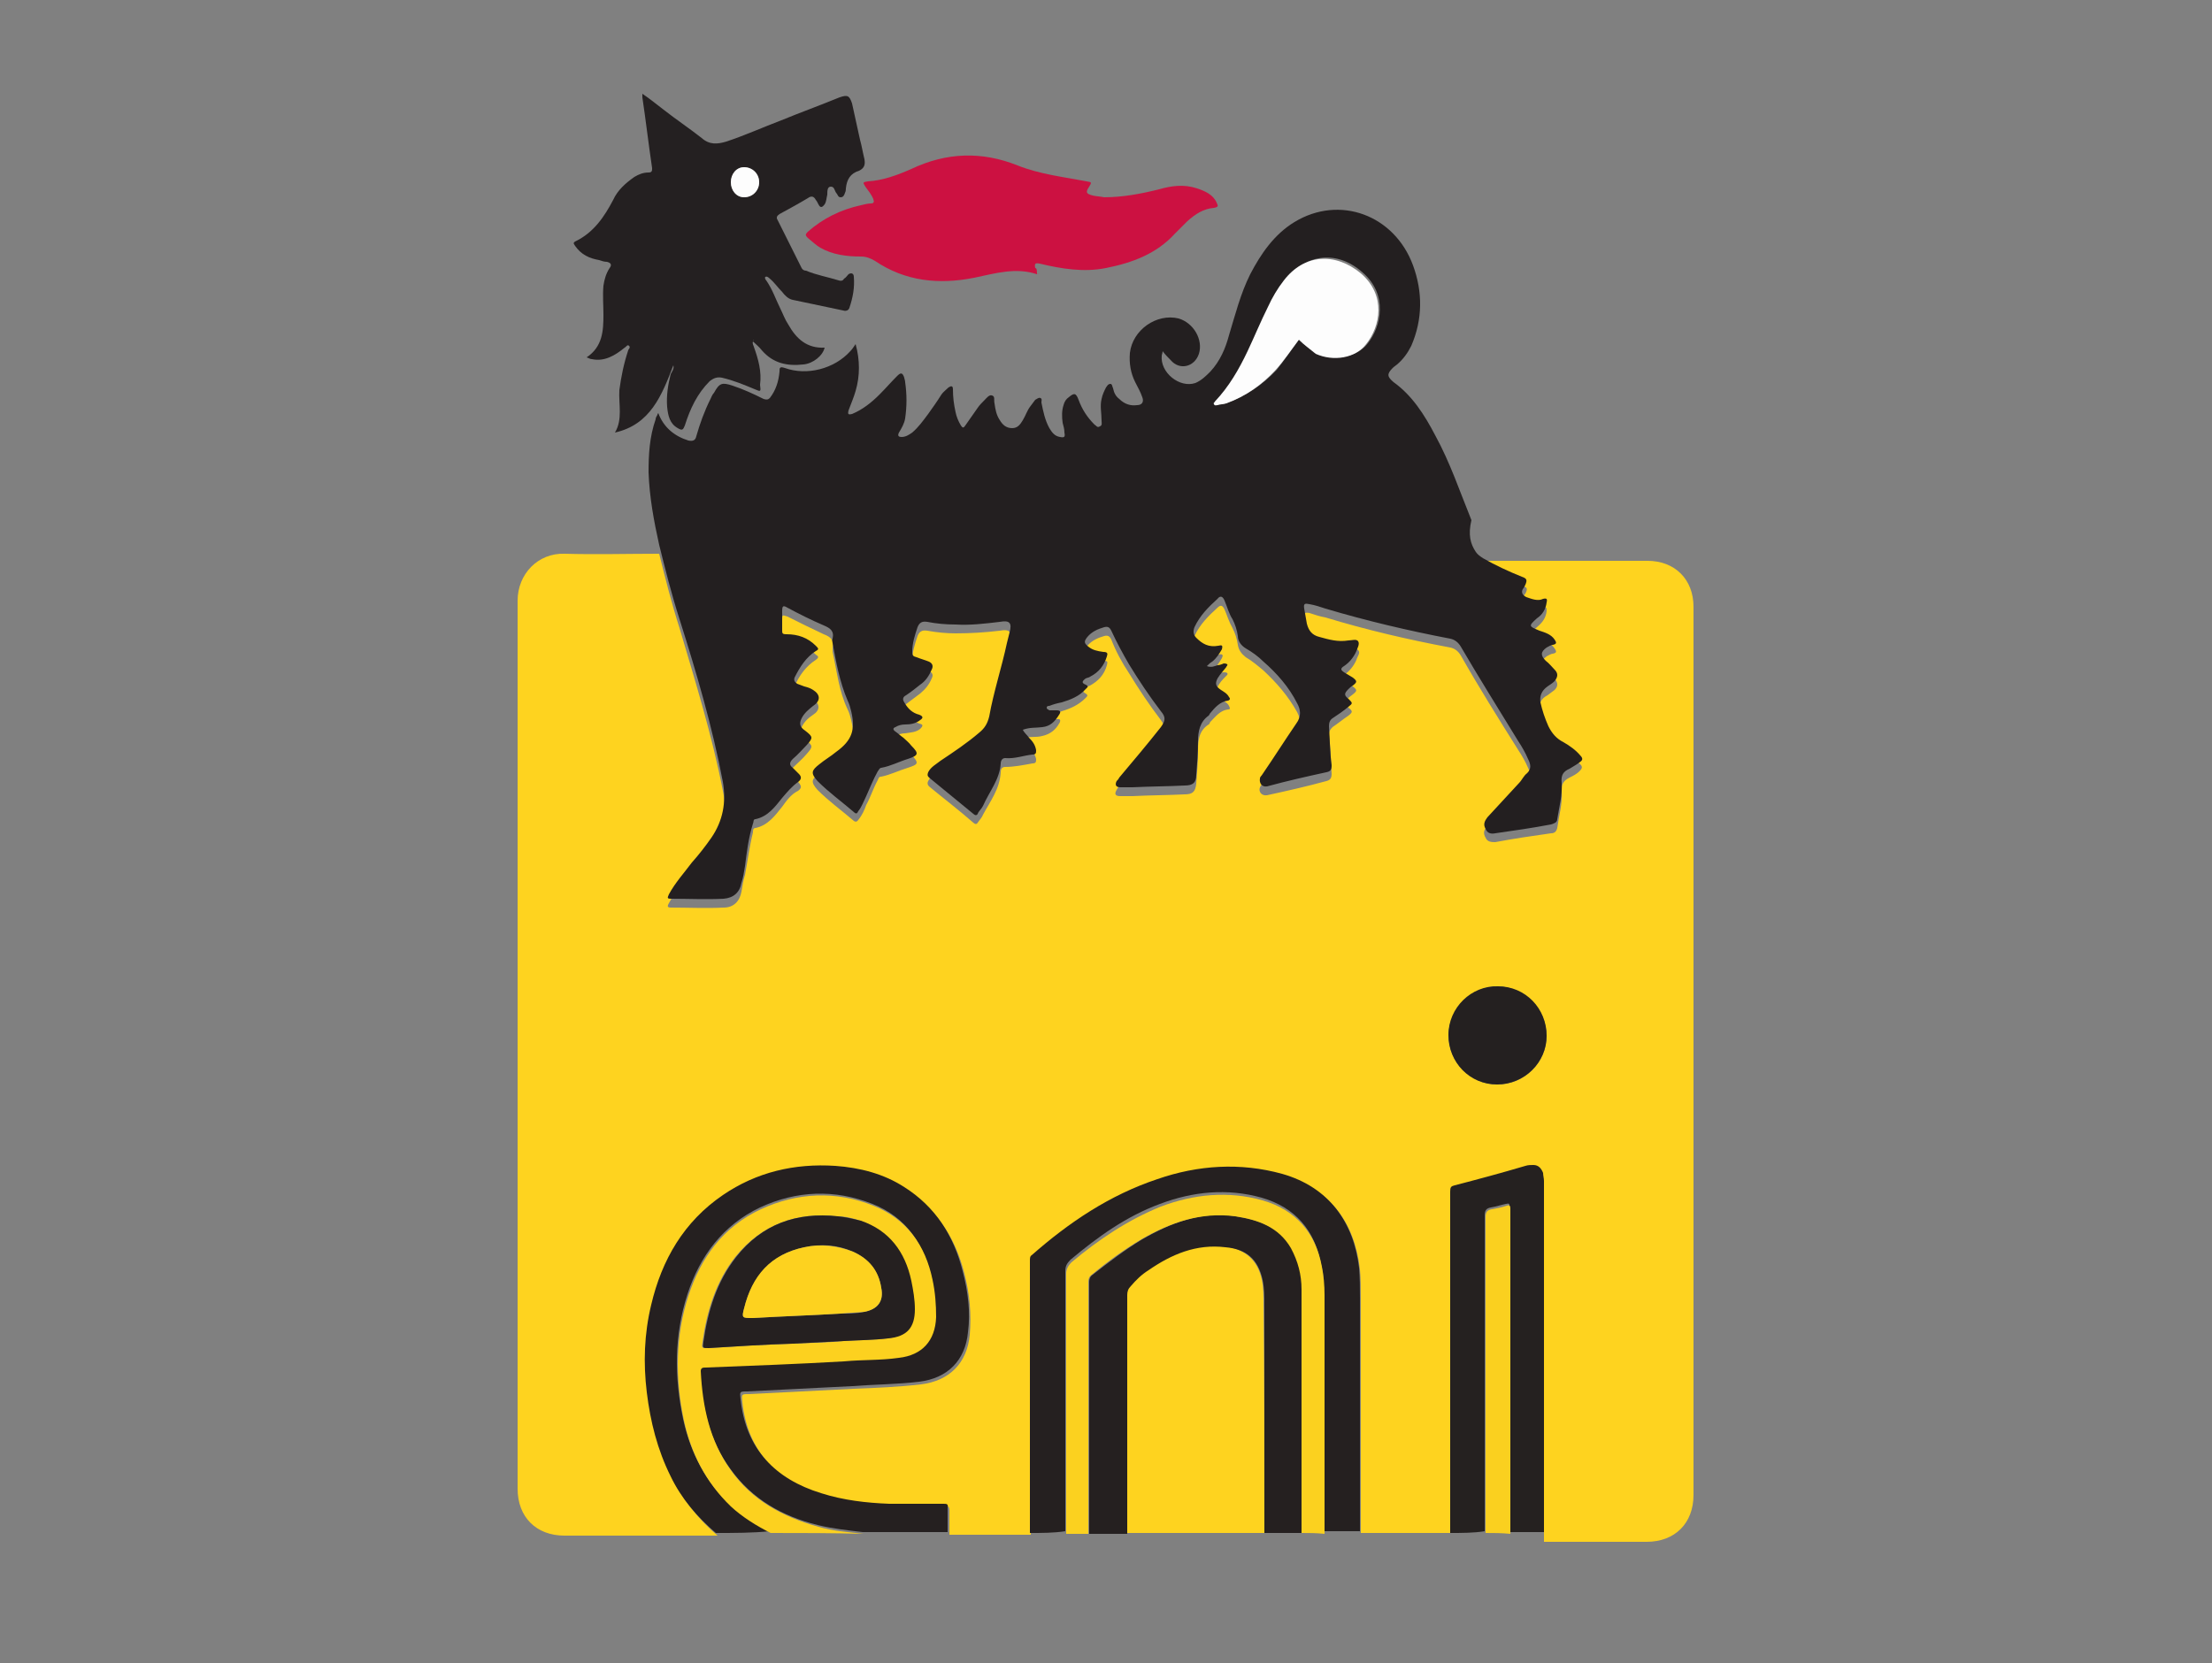 <?xml version="1.0" encoding="utf-8"?>
<svg xmlns="http://www.w3.org/2000/svg" xmlns:xlink="http://www.w3.org/1999/xlink" version="1.1" id="Calque_1" x="0px" y="0px" viewBox="0 0 250 188" style="enable-background:new 0 0 250 188;" xml:space="preserve">
<rect x="0" y="0" width="250" height="188" fill="#808080" stroke="none"/>
<style type="text/css">
	.st0{fill:#FED31F;}
	.st1{fill:#231F20;}
	.st2{fill:#242021;}
	.st3{fill:#252020;}
	.st4{fill:#CC1141;}
	.st5{fill:#252120;}
	.st6{fill:#FCD11F;}
	.st7{fill:#FBD11F;}
	.st8{fill:#FAD01F;}
	.st9{fill:#242020;}
	.st10{fill:#FDFDFD;}
	.st11{fill:#FEFEFD;}
	.st12{fill:#FDD21F;}
</style>
<g id="Calque_3_00000007401754091437656600000003026190877715966359_">
	<g>
		<path class="st0" d="M163.9,173.3c-3.4,0-6.8,0-10.1,0c0-8.8,0-17.6,0-26.4c0-1.2,0-2.3-0.1-3.4c-0.6-5.2-3.3-9.1-8.7-10.6    c-4.8-1.4-9.5-1-14.1,0.6c-5.4,1.8-10,4.9-14.2,8.6c-0.2,0.2-0.2,0.4-0.2,0.6c0,10.2,0,20.5,0,30.8c-3.1,0-6.2,0-9.2,0    c0-0.9,0-1.8,0-2.7c0-0.5-0.1-0.5-0.5-0.5c-2,0-4.1,0-6.1,0c-2.6,0-5.2-0.4-7.7-1.2c-5.2-1.7-8.5-5-9.1-10.6    c-0.1-0.9-0.1-0.9,0.7-0.9c4-0.2,8-0.4,11.9-0.6c2.5-0.1,5-0.2,7.6-0.5c3.2-0.4,5.2-2.4,5.5-5.6c0.2-2.3,0-4.6-0.6-6.9    c-1-4-3.1-7.3-6.6-9.5c-2.4-1.5-5-2.2-7.8-2.4c-4.6-0.3-8.9,0.7-12.7,3.3c-4.4,3-6.9,7.3-8.1,12.4c-0.7,3.2-0.8,6.6-0.5,9.9    c0.4,3.3,1.2,6.5,2.7,9.5c1.3,2.5,3,4.6,5.1,6.4c-0.2,0-0.4,0-0.5,0c-5.6,0-11.2,0-16.8,0c-3.2,0-5.3-2.1-5.3-5.3    c0-33.5,0-66.9,0-100.4c0-3,2.3-5.4,5.3-5.3c3.6,0.1,7.1,0,10.7,0c0.7,2.8,1.4,5.6,2.3,8.4c1.8,6.1,3.7,12.2,4.9,18.4    c0.5,2.3,0,4.4-1.3,6.3c-0.7,0.9-1.4,1.9-2.2,2.8c-0.9,1.1-1.9,2.3-2.6,3.6c-0.1,0.2-0.3,0.5,0.2,0.5c2,0,4,0.1,6,0    c1.1,0,1.8-0.7,2-1.8c0.1-0.6,0.2-1.3,0.4-1.9c0.3-1.6,0.5-3.2,0.9-4.8c0-0.2,0-0.5,0.3-0.5c1.4-0.3,2.2-1.4,3-2.4    c0.5-0.7,1-1.4,1.8-1.8c0.4-0.3,0.4-0.5,0.1-0.9c-0.2-0.2-0.5-0.5-0.7-0.7c-0.3-0.3-0.4-0.6,0-1c0.5-0.5,1.1-1,1.6-1.6    c0.7-0.8,0.7-0.9-0.2-1.6c-0.5-0.4-0.6-0.8-0.4-1.4c0.3-0.6,0.7-1,1.3-1.4c0.8-0.5,0.8-1.2,0-1.8c-0.3-0.2-0.7-0.3-1-0.4    c-0.3-0.1-0.5-0.2-0.8-0.3c-0.3-0.1-0.4-0.4-0.3-0.7c0.5-1.2,1.3-2.3,2.4-3c0.4-0.3,0.3-0.4,0-0.6c-0.9-0.9-2.1-1.3-3.3-1.3    c-0.5,0-0.5-0.1-0.5-0.5c0-0.7,0-1.4,0-2.1c0-0.6,0-0.6,0.6-0.4c1.4,0.7,2.8,1.4,4.1,2c0.8,0.3,1.2,0.7,1,1.5c0,0.1,0,0.3,0,0.5    c0.5,2.2,0.7,4.4,1.7,6.5c0.2,0.4,0.3,0.8,0.4,1.2c0.5,2.1,0.1,3.3-1.7,4.6c-0.6,0.5-1.3,0.9-1.9,1.4c-0.9,0.7-1,1-0.2,1.9    c1.3,1.3,2.7,2.3,4.1,3.5c0.3,0.2,0.4,0,0.5-0.1c0.4-0.5,0.7-1.1,0.9-1.7c0.5-0.9,0.8-1.9,1.3-2.8c0.1-0.2,0.1-0.4,0.4-0.4    c1-0.2,2-0.7,3-1c1.2-0.4,1.3-0.5,0.4-1.5c-0.3-0.3-0.6-0.6-0.9-0.9c-0.3-0.3-0.6-0.5-0.9-0.7c-0.3-0.2-0.3-0.3,0-0.5    c0.4-0.2,0.7-0.3,1.1-0.3c0.6-0.1,1.2-0.1,1.7-0.5c0.3-0.3,0.4-0.5-0.1-0.6c-0.7-0.3-1.3-0.7-1.7-1.4c-0.1-0.3-0.1-0.5,0.2-0.8    c0.5-0.4,1.1-0.8,1.6-1.2c0.6-0.5,1-1,1.3-1.7c0.2-0.4,0.1-0.6-0.3-0.9c-0.5-0.3-0.9-0.4-1.4-0.5c-0.3-0.1-0.5-0.3-0.5-0.6    c0-1,0.3-1.9,0.6-2.8c0.2-0.5,0.5-0.7,1.1-0.6c1.1,0.2,2.2,0.3,3.2,0.3c1.7,0,3.3-0.1,5-0.3c1.1-0.2,1.4,0.1,1.1,1.2    c-0.1,0.4-0.2,0.8-0.3,1.2c-0.7,2.8-1.6,5.5-2,8.3c-0.1,0.8-0.5,1.4-1.1,1.8c-1.4,1.1-2.9,2.2-4.4,3.2c-0.5,0.4-1.1,0.7-1.4,1.3    c-0.1,0.2-0.1,0.4,0.1,0.6c1.7,1.4,3.4,2.7,5,4.1c0.2,0.2,0.4,0.2,0.5,0c0.2-0.3,0.5-0.6,0.6-0.9c0.8-1.5,1.9-2.9,2-4.8    c0-0.3,0.1-0.6,0.5-0.6c1,0,2-0.2,3.1-0.4c0.4,0,0.4-0.2,0.4-0.5c-0.1-0.5-0.5-1-0.8-1.4c-0.2-0.3-0.5-0.5-0.7-0.9    c0.7-0.3,1.5-0.1,2.2-0.3c0.9-0.2,1.5-0.7,1.9-1.4c0.2-0.3,0.2-0.6-0.3-0.5c-0.2,0-0.5,0-0.8,0c-0.2,0-0.3,0-0.3-0.3    c0-0.2,0.1-0.2,0.3-0.2c0.5-0.1,0.9-0.2,1.4-0.4c1-0.3,1.9-0.7,2.7-1.5c0.2-0.2,0.3-0.3,0-0.5c-0.4-0.2-0.4-0.5,0-0.7    c0.1-0.1,0.3-0.1,0.5-0.2c0.9-0.5,1.6-1.2,1.9-2.3c0.1-0.4,0.1-0.5-0.4-0.5c-0.6,0-1.2-0.2-1.7-0.6c-0.5-0.4-0.5-0.7-0.1-1.1    c0.5-0.6,1.2-0.9,1.9-1.1c0.4-0.1,0.6,0,0.8,0.4c0.5,1.3,1.2,2.6,2,3.8c1.1,1.8,2.3,3.6,3.6,5.3c0.5,0.7,0.5,1.2,0,1.8    c-1.6,1.9-3.2,3.8-4.7,5.7c-0.1,0.1-0.2,0.2-0.3,0.4c-0.3,0.5-0.1,0.7,0.4,0.7c0.5,0,0.9,0,1.4,0c1.9-0.1,3.9-0.1,5.9-0.2    c0.9,0,1.2-0.3,1.3-1.2c0.1-1.3,0.2-2.6,0.2-3.8c0-1.1,0.1-2.2,1.2-2.9c0.1,0,0.1-0.2,0.2-0.3c0.6-0.6,1.1-1.3,2-1.4    c0.3,0,0.2-0.2,0.1-0.4c-0.2-0.4-0.6-0.5-0.9-0.8c-0.5-0.4-0.6-0.7-0.4-1.3c0.2-0.5,0.6-0.9,1-1.3c0.1-0.1,0.2-0.2,0.1-0.3    c-0.1-0.1-0.2-0.1-0.4-0.1c-0.2,0-0.5,0.1-0.7,0.2c-0.4,0.1-0.7,0.3-1.2,0.1c0.2-0.2,0.4-0.4,0.6-0.5c0.5-0.4,0.8-0.9,1.1-1.4    c0-0.1,0.2-0.3,0-0.4c-0.1-0.1-0.3,0-0.4,0c-1,0.2-1.8-0.2-2.5-0.9c-0.3-0.4-0.4-0.8-0.2-1.2c0.6-1.3,1.6-2.3,2.6-3.2    c0.4-0.4,0.6-0.2,0.8,0.2c0.3,0.7,0.5,1.4,0.9,2.1c0.3,0.6,0.5,1.2,0.6,1.9c0.1,0.6,0.4,1,0.9,1.4c0.7,0.4,1.4,1,2,1.5    c1.5,1.4,2.8,2.9,3.8,4.7c0.4,0.8,0.5,1.5-0.1,2.3c-1.3,1.9-2.6,3.8-3.8,5.7c-0.1,0.2-0.2,0.3-0.3,0.5c-0.2,0.5,0.2,1,0.8,0.9    c2.3-0.5,4.5-1,6.7-1.6c0.4-0.1,0.6-0.3,0.6-0.8c-0.1-1.5-0.1-2.9-0.3-4.4c0-0.4,0.1-0.6,0.4-0.9c0.6-0.4,1.2-0.9,1.8-1.3    c0.5-0.4,0.5-0.5,0-0.9c-0.5-0.4-0.5-0.7,0-1.1c0.2-0.2,0.4-0.3,0.5-0.4c0.5-0.4,0.5-0.5,0-0.9c-0.3-0.2-0.7-0.4-1-0.6    c-0.3-0.2-0.4-0.5,0-0.7c0.6-0.4,1.1-1,1.4-1.7c0.1-0.4,0.5-0.8,0.2-1.1s-0.7-0.2-1.1-0.1c-1.1,0.2-2.2,0-3.3-0.4    c-0.8-0.2-1.2-0.7-1.4-1.5c-0.1-0.5-0.2-1.1-0.3-1.7c-0.1-0.5,0.1-0.6,0.6-0.5c0.6,0.2,1.2,0.4,1.8,0.5c4.6,1.4,9.3,2.5,14.1,3.4    c0.5,0.1,0.9,0.4,1.2,0.9c2.1,3.7,4.3,7.2,6.5,10.7c0.4,0.6,0.8,1.3,1.1,2c0.3,0.6,0.3,1.1-0.1,1.6c-0.3,0.4-0.5,0.8-0.9,1.1    c-1.2,1.3-2.4,2.6-3.6,3.9c-0.4,0.4-0.5,0.8-0.2,1.3c0.2,0.5,0.7,0.5,1.1,0.5c2.1-0.4,4.2-0.7,6.3-1c0.4,0,0.6-0.2,0.7-0.6    c0.2-1.4,0.6-2.8,0.5-4.1c-0.1-0.9,0.3-1.3,0.9-1.6c0.4-0.2,0.8-0.4,1.1-0.7c0.3-0.3,0.4-0.5,0.1-0.8c-0.6-0.6-1.2-1.1-1.9-1.5    c-0.8-0.4-1.3-1-1.7-1.8c-0.4-0.9-0.7-1.8-0.9-2.7c-0.2-0.8,0-1.4,0.8-1.8c0.3-0.2,0.5-0.4,0.8-0.6c0.4-0.4,0.4-0.8,0-1.3    c-0.3-0.4-0.7-0.7-1-1c-0.6-0.5-0.6-1,0.1-1.5c0.2-0.1,0.5-0.3,0.7-0.3c0.5-0.1,0.4-0.3,0.2-0.6c-0.4-0.6-1.1-0.8-1.7-1    c-1.3-0.5-1.3-0.5-0.3-1.4c0.6-0.5,1-1,1.1-1.8c0-0.4,0-0.5-0.4-0.4c-0.7,0.2-1.4,0-1.9-0.2c-0.4-0.1-0.5-0.5-0.4-0.9    c0.1-0.2,0.2-0.4,0.3-0.5c0.3-0.6,0.2-0.7-0.4-0.9c-1.5-0.5-3-1.3-4.4-2.1c-0.3-0.2-0.6-0.4-0.8-0.7c0.1,0,0.2,0,0.4,0    c6.3,0,12.7,0,19,0c3.1,0,5.2,2.1,5.2,5.2c0,33.5,0,67,0,100.4c0,3.2-2.1,5.3-5.3,5.3c-3.9,0-7.7,0-11.6,0c0-13.3,0-26.5,0-39.7    c0-0.3,0-0.6-0.1-0.9c-0.1-0.6-0.5-0.9-1.1-0.9c-0.3,0-0.6,0-0.9,0.1c-2.7,0.7-5.3,1.5-8,2.2c-0.5,0.1-0.5,0.3-0.5,0.7    C163.9,147.6,163.9,160.4,163.9,173.3z M169.2,122.6c3.1,0,5.6-2.5,5.6-5.5s-2.5-5.5-5.5-5.6c-3,0-5.5,2.5-5.6,5.5    C163.7,120.1,166.2,122.6,169.2,122.6z"></path>
		<path class="st1" d="M166.8,62.4c0.2,0.3,0.5,0.5,0.8,0.7c1.4,0.8,2.9,1.5,4.4,2.1c0.6,0.2,0.6,0.4,0.4,0.9    c-0.1,0.2-0.2,0.4-0.3,0.5c-0.2,0.4,0,0.7,0.4,0.9c0.6,0.2,1.3,0.5,1.9,0.2c0.4-0.1,0.5,0,0.4,0.4c-0.1,0.8-0.5,1.4-1.1,1.8    c-1,0.9-0.9,0.9,0.3,1.4c0.6,0.2,1.3,0.4,1.7,1c0.2,0.3,0.3,0.5-0.2,0.6c-0.2,0-0.5,0.2-0.7,0.3c-0.7,0.5-0.7,0.9-0.1,1.5    c0.4,0.3,0.7,0.7,1,1c0.4,0.4,0.4,0.8,0,1.3c-0.2,0.2-0.5,0.4-0.8,0.6c-0.7,0.5-0.9,1.1-0.8,1.8c0.2,0.9,0.5,1.8,0.9,2.7    c0.4,0.8,0.9,1.4,1.7,1.8c0.7,0.4,1.4,0.9,1.9,1.5c0.4,0.4,0.2,0.6-0.1,0.8c-0.4,0.3-0.8,0.5-1.1,0.7c-0.7,0.3-1,0.7-0.9,1.6    c0.1,1.4-0.3,2.8-0.5,4.1c0,0.4-0.4,0.5-0.7,0.6c-2.1,0.4-4.2,0.7-6.3,1c-0.5,0.1-0.9,0-1.1-0.5c-0.3-0.5-0.1-0.9,0.2-1.3    c1.2-1.3,2.4-2.6,3.6-3.9c0.3-0.3,0.5-0.8,0.9-1.1c0.5-0.5,0.4-1,0.1-1.6c-0.3-0.7-0.7-1.4-1.1-2c-2.2-3.6-4.4-7.1-6.5-10.7    c-0.3-0.5-0.7-0.8-1.2-0.9c-4.7-0.9-9.4-2-14.1-3.4c-0.6-0.2-1.2-0.4-1.8-0.5c-0.5-0.1-0.7-0.1-0.6,0.5c0.1,0.6,0.2,1.1,0.3,1.7    c0.2,0.8,0.6,1.3,1.4,1.5c1.1,0.3,2.1,0.6,3.3,0.4c0.4,0,0.9-0.2,1.1,0.1c0.2,0.3-0.1,0.8-0.2,1.1c-0.3,0.7-0.8,1.3-1.4,1.7    c-0.5,0.3-0.3,0.5,0,0.7c0.3,0.2,0.7,0.4,1,0.6c0.5,0.4,0.5,0.5,0,0.9c-0.2,0.1-0.4,0.3-0.5,0.4c-0.5,0.5-0.5,0.7,0,1.1    c0.5,0.5,0.5,0.5,0,0.9c-0.6,0.5-1.2,0.9-1.8,1.3c-0.3,0.2-0.4,0.5-0.4,0.9c0.1,1.5,0.1,2.9,0.3,4.4c0,0.5-0.1,0.7-0.6,0.8    c-2.3,0.5-4.5,1-6.7,1.6c-0.6,0.1-0.9-0.4-0.8-0.9c0-0.2,0.2-0.3,0.3-0.5c1.3-1.9,2.5-3.8,3.8-5.7c0.6-0.8,0.5-1.6,0.1-2.3    c-0.9-1.8-2.3-3.4-3.8-4.7c-0.6-0.6-1.3-1.1-2-1.5c-0.5-0.3-0.9-0.8-0.9-1.4c-0.1-0.7-0.3-1.3-0.6-1.9c-0.4-0.6-0.6-1.4-0.9-2.1    c-0.2-0.5-0.5-0.6-0.8-0.2c-1,0.9-2,1.9-2.6,3.2c-0.2,0.5-0.1,0.9,0.2,1.2c0.7,0.7,1.4,1.1,2.5,0.9c0.1,0,0.3-0.1,0.4,0    c0.1,0.1,0,0.3,0,0.4c-0.3,0.5-0.6,1-1.1,1.4c-0.2,0.1-0.4,0.3-0.6,0.5c0.5,0.2,0.9,0,1.2-0.1c0.2,0,0.5-0.1,0.7-0.2    c0.1,0,0.3,0,0.4,0.1c0.1,0.1-0.1,0.2-0.1,0.3c-0.3,0.4-0.7,0.8-1,1.3c-0.3,0.6-0.2,0.9,0.4,1.3c0.3,0.2,0.7,0.4,0.9,0.8    c0.1,0.1,0.2,0.3-0.1,0.4c-0.9,0.1-1.5,0.8-2,1.4c-0.1,0.1-0.1,0.2-0.2,0.3c-1,0.7-1.2,1.8-1.2,2.9c0,1.3-0.1,2.6-0.2,3.8    c0,0.9-0.4,1.2-1.3,1.2c-1.9,0.1-3.9,0.1-5.9,0.2c-0.5,0-0.9,0-1.4,0s-0.6-0.3-0.4-0.7c0.1-0.1,0.2-0.2,0.3-0.4    c1.6-1.9,3.2-3.8,4.7-5.7c0.5-0.7,0.6-1.1,0-1.8c-1.3-1.7-2.5-3.5-3.6-5.3c-0.7-1.2-1.4-2.5-2-3.8c-0.2-0.4-0.4-0.5-0.8-0.4    c-0.7,0.2-1.4,0.5-1.9,1.1c-0.4,0.5-0.4,0.7,0.1,1.1c0.5,0.4,1,0.5,1.7,0.6c0.5,0,0.5,0.2,0.4,0.5c-0.3,1-0.9,1.8-1.9,2.3    c-0.1,0.1-0.3,0.1-0.5,0.2c-0.4,0.3-0.5,0.5,0,0.7c0.4,0.2,0.2,0.3,0,0.5c-0.7,0.8-1.7,1.2-2.7,1.5c-0.5,0.1-0.9,0.2-1.4,0.4    c-0.1,0-0.3,0-0.3,0.2s0.2,0.2,0.3,0.3c0.3,0,0.5,0,0.8,0c0.5,0,0.5,0.2,0.3,0.5c-0.5,0.8-1,1.3-1.9,1.4c-0.7,0.1-1.4,0-2.2,0.3    c0.2,0.4,0.5,0.6,0.7,0.9c0.4,0.4,0.7,0.8,0.8,1.4c0,0.3,0,0.5-0.4,0.5c-1,0.1-2,0.5-3.1,0.4c-0.4,0-0.5,0.4-0.5,0.6    c-0.1,1.8-1.3,3.2-2,4.8c-0.2,0.4-0.5,0.6-0.6,0.9c-0.1,0.2-0.3,0.2-0.5,0c-1.7-1.4-3.4-2.8-5-4.1c-0.2-0.2-0.2-0.3-0.1-0.6    c0.3-0.6,0.9-0.9,1.4-1.3c1.5-1,3-2,4.4-3.2c0.6-0.5,0.9-1,1.1-1.8c0.5-2.8,1.4-5.5,2-8.3c0.1-0.4,0.2-0.8,0.3-1.2    c0.3-1.1,0-1.4-1.1-1.2c-1.7,0.2-3.3,0.4-5,0.3c-1.1,0-2.2-0.1-3.2-0.3c-0.6-0.1-0.9,0.1-1.1,0.6c-0.3,0.9-0.6,1.8-0.6,2.8    c0,0.4,0.1,0.5,0.5,0.6c0.5,0.2,0.9,0.3,1.4,0.5c0.4,0.2,0.5,0.5,0.3,0.9c-0.3,0.7-0.7,1.3-1.3,1.7c-0.5,0.4-1,0.8-1.6,1.2    c-0.4,0.2-0.4,0.5-0.2,0.8c0.4,0.7,0.9,1.2,1.7,1.4c0.5,0.2,0.4,0.4,0.1,0.6c-0.5,0.4-1.1,0.5-1.7,0.5c-0.4,0-0.8,0.1-1.1,0.3    c-0.3,0.1-0.3,0.3,0,0.5c0.3,0.2,0.6,0.5,0.9,0.7c0.3,0.3,0.6,0.5,0.9,0.9c0.9,0.9,0.8,1.1-0.4,1.5c-1,0.3-1.9,0.8-3,1    c-0.2,0-0.3,0.3-0.4,0.4c-0.5,0.9-0.9,1.9-1.3,2.8c-0.3,0.6-0.5,1.2-0.9,1.7c-0.1,0.2-0.2,0.4-0.5,0.1c-1.4-1.2-2.8-2.2-4.1-3.5    c-0.8-0.9-0.7-1.2,0.2-1.9c0.6-0.5,1.3-0.9,1.9-1.4c1.8-1.3,2.2-2.5,1.7-4.6c-0.1-0.4-0.2-0.8-0.4-1.2c-0.9-2.1-1.3-4.3-1.7-6.5    c0-0.1-0.1-0.3,0-0.5c0.2-0.9-0.3-1.2-1-1.5c-1.4-0.6-2.8-1.3-4.1-2c-0.5-0.3-0.6-0.2-0.6,0.4c0,0.7,0,1.4,0,2.1    c0,0.4,0,0.5,0.5,0.5c1.3,0,2.4,0.4,3.3,1.3c0.3,0.3,0.4,0.4,0,0.6c-1.1,0.7-1.8,1.8-2.4,3c-0.1,0.3,0,0.5,0.3,0.7    c0.3,0.1,0.5,0.2,0.8,0.3c0.4,0.1,0.7,0.2,1,0.4c0.8,0.5,0.9,1.2,0,1.8c-0.5,0.4-1,0.8-1.3,1.4c-0.3,0.6-0.2,1,0.4,1.4    c0.9,0.7,0.9,0.8,0.2,1.6c-0.5,0.5-1,1.1-1.6,1.6c-0.4,0.4-0.4,0.7,0,1c0.2,0.2,0.5,0.5,0.7,0.7c0.3,0.3,0.3,0.6-0.1,0.9    c-0.7,0.5-1.2,1.1-1.8,1.8c-0.8,1-1.6,2.1-3,2.4c-0.3,0-0.2,0.3-0.3,0.5c-0.5,1.6-0.7,3.2-0.9,4.8c-0.1,0.6-0.2,1.3-0.4,1.9    c-0.2,1.1-0.9,1.7-2,1.8c-2,0.1-4,0-6,0c-0.5,0-0.3-0.2-0.2-0.5c0.7-1.3,1.7-2.4,2.6-3.6c0.8-0.9,1.5-1.8,2.2-2.8    c1.3-1.9,1.7-4,1.3-6.3c-1.2-6.3-3-12.4-4.9-18.4c-0.9-2.8-1.6-5.6-2.3-8.4c-0.6-2.7-1.1-5.4-1.2-8.2c0-2,0.1-4,0.8-6    c0-0.2,0.1-0.3,0.2-0.5c0,0,0-0.1,0.1-0.2c0.6,1.6,1.8,2.6,3.4,3.1c0.5,0.1,0.8,0,0.9-0.5c0.4-1.4,0.9-2.8,1.6-4.2    c0.1-0.2,0.2-0.5,0.4-0.7c0.6-1.1,0.9-1.2,2.1-0.8s2.3,0.9,3.5,1.5c0.3,0.1,0.5,0.1,0.7-0.1c0.7-0.9,1-1.9,1.1-3    c0-0.4,0-0.6,0.6-0.4c2.5,0.9,5.6,0.1,7.4-1.9c0.2-0.2,0.4-0.5,0.6-0.8c0.5,1.8,0.5,3.6,0,5.3c-0.2,0.7-0.5,1.4-0.8,2.2    c0,0.1-0.1,0.3,0,0.4c0.1,0.1,0.3,0,0.4,0c1.2-0.5,2.2-1.3,3.1-2.2c0.7-0.7,1.3-1.4,2-2.1c0.4-0.4,0.6-0.4,0.8,0.2    c0,0.1,0.1,0.3,0.1,0.5c0.2,1.4,0.2,2.7,0,4.1c-0.1,0.6-0.4,1.1-0.7,1.6c-0.2,0.4,0,0.5,0.3,0.5c0.5,0,0.9-0.3,1.2-0.5    c0.7-0.6,1.2-1.3,1.8-2.1c0.5-0.7,1-1.4,1.5-2.2c0.2-0.3,0.5-0.5,0.8-0.8c0.3-0.2,0.5-0.2,0.5,0.2c0,0.9,0.1,1.7,0.3,2.6    c0.1,0.5,0.3,1,0.6,1.5c0.2,0.3,0.3,0.3,0.5,0c0.5-0.7,0.9-1.3,1.4-2c0.2-0.3,0.5-0.6,0.8-0.9c0.2-0.2,0.5-0.6,0.8-0.5    c0.4,0.1,0.2,0.5,0.3,0.9c0.1,0.7,0.2,1.3,0.6,1.9c0.3,0.5,0.7,0.9,1.4,0.9c0.6,0,0.9-0.4,1.2-0.9c0.3-0.5,0.5-1.1,0.8-1.5    c0.2-0.3,0.4-0.5,0.6-0.8c0.2-0.1,0.4-0.3,0.6-0.2s0.1,0.3,0.1,0.5c0.2,1,0.4,2,0.9,2.9c0.3,0.5,0.6,0.9,1.2,1    c0.5,0.1,0.6,0,0.5-0.5c0-0.4-0.1-0.7-0.2-1.1c-0.1-0.7-0.1-1.4,0.1-2c0.1-0.4,0.3-0.7,0.6-0.9c0.6-0.5,0.8-0.5,1.1,0.3    c0.4,1.1,1,2,1.8,2.8c0.2,0.1,0.3,0.4,0.6,0.2c0.3-0.1,0.2-0.4,0.2-0.6c0-0.9-0.2-1.7,0-2.5c0.1-0.5,0.3-0.9,0.5-1.3    c0.1-0.1,0.2-0.4,0.5-0.4c0.2,0,0.2,0.3,0.3,0.5c0.1,0.5,0.3,0.9,0.7,1.2c0.6,0.6,1.3,0.8,2,0.7c0.6,0,0.8-0.4,0.6-0.9    c-0.2-0.6-0.5-1.1-0.8-1.7c-0.5-1-0.7-2.1-0.6-3.3c0.3-2.6,3-4.5,5.5-3.9c1.7,0.5,2.8,2.4,2.3,4c-0.5,1.5-2.2,1.9-3.2,0.7    c-0.3-0.3-0.6-0.6-0.9-1c0,0.2-0.1,0.4-0.1,0.5c-0.2,1.9,2,3.7,3.8,3.1c0.7-0.3,1.2-0.8,1.7-1.3c1.1-1.2,1.7-2.6,2.1-4.1    c0.7-2.3,1.3-4.7,2.4-6.9c1.2-2.3,2.7-4.5,5-5.9c5.1-3.1,11.3-0.8,13.4,4.9c1.1,3,1.1,6.1-0.2,9.1c-0.4,0.8-0.9,1.5-1.6,2.1    c-0.1,0.1-0.3,0.2-0.5,0.4c-0.7,0.7-0.6,1,0.1,1.6c2.1,1.5,3.5,3.7,4.7,6c1.7,3.1,2.8,6.4,4.1,9.6    C165.9,60.5,166.2,61.5,166.8,62.4z M146.8,38.4c0.6,0.6,1.3,1.1,2.1,1.5c2,0.9,4.5,0.5,5.7-1.1c1.5-1.9,2.3-5.5-0.6-8    c-2.8-2.5-6.3-2.2-8.7,0.8c-0.8,0.9-1.4,1.9-1.8,3c-0.8,1.7-1.5,3.4-2.3,5c-1,2-2.1,4-3.7,5.7c-0.1,0.1-0.2,0.2-0.1,0.3    c0.1,0.2,0.2,0.1,0.4,0.1c0.4,0,0.7-0.1,1-0.2c2.1-0.8,3.9-2,5.5-3.7C145.1,40.8,145.9,39.6,146.8,38.4z"></path>
		<path class="st2" d="M76.1,41.3c-1.3,3.4-2.6,6.7-6.6,7.6c0.9-1.5,0.4-3.2,0.5-4.8c0.2-1.5,0.5-3,1-4.5c0-0.1,0.3-0.3,0.1-0.5    c-0.2-0.2-0.3,0.1-0.5,0.2c-1.1,0.9-2.3,1.6-3.7,1.3c-0.2,0-0.3-0.1-0.6-0.2c1.8-1.2,1.9-3,1.9-4.8c0-1.1-0.1-2.2,0-3.3    c0.1-0.7,0.3-1.4,0.7-2c0.3-0.4,0.1-0.6-0.3-0.7c-0.3,0-0.6-0.1-0.9-0.2c-1.1-0.2-2-0.6-2.7-1.6c-0.1-0.2-0.3-0.3,0-0.5    c2.1-1,3.3-2.8,4.3-4.7c0.5-1.1,1.4-1.9,2.4-2.6c0.5-0.3,1-0.5,1.6-0.5c0.4,0,0.4-0.2,0.4-0.5c-0.4-2.7-0.7-5.3-1.1-8    c0-0.1,0-0.2,0-0.4c0.9,0.6,1.6,1.2,2.4,1.8c1.4,1.1,2.9,2.1,4.3,3.2c0.9,0.8,1.8,0.7,2.8,0.4c2.1-0.7,4.1-1.6,6.2-2.4    c2.2-0.9,4.4-1.7,6.6-2.6c0.9-0.3,1.1-0.2,1.4,0.7c0.3,1.4,0.6,2.7,0.9,4.1c0.2,0.7,0.3,1.4,0.5,2.2c0.1,0.6,0,1-0.6,1.3    c-1,0.3-1.4,1-1.5,2c0,0.1,0,0.3-0.1,0.5c-0.1,0.3-0.2,0.5-0.5,0.5c-0.3,0-0.3-0.3-0.5-0.5c-0.2-0.3-0.2-0.7-0.6-0.7    c-0.4,0-0.4,0.5-0.4,0.9c-0.1,0.4-0.1,0.8-0.3,1.1c-0.3,0.4-0.5,0.4-0.7,0c-0.1-0.2-0.2-0.4-0.3-0.5c-0.2-0.4-0.5-0.5-0.9-0.2    c-1,0.6-2.1,1.2-3.2,1.8c-0.3,0.2-0.4,0.4-0.2,0.7c0.9,1.8,1.8,3.6,2.7,5.4c0.1,0.2,0.3,0.3,0.5,0.3c1.2,0.5,2.4,0.7,3.7,1.1    c0.3,0.1,0.5,0,0.6-0.2c0.2-0.1,0.3-0.3,0.5-0.5c0.3-0.2,0.6-0.1,0.6,0.3c0.1,1.2-0.1,2.3-0.5,3.5c-0.1,0.3-0.4,0.4-0.7,0.3    c-1.9-0.4-3.8-0.8-5.7-1.2c-0.5-0.1-0.9-0.5-1.2-0.9c-0.5-0.5-0.9-1.1-1.4-1.5c-0.1-0.1-0.3-0.3-0.5-0.2c-0.1,0.1,0,0.3,0.1,0.4    c0.7,1,1.1,2.2,1.6,3.2c0.3,0.6,0.5,1.2,0.9,1.8c0.9,1.6,2.1,2.7,4.1,2.6c-0.2,0.9-1.3,1.8-2.4,1.9c-1.8,0.2-3.4-0.1-4.7-1.6    c-0.3-0.4-0.7-0.7-1-1c-0.1,0.3,0.1,0.5,0.1,0.6c0.5,1.4,0.9,2.8,0.7,4.3C86,44.3,86,44.3,85.3,44c-1.2-0.5-2.4-1-3.7-1.3    c-0.5-0.1-0.9,0-1.4,0.4c-1.4,1.4-2.2,3.1-2.8,5c-0.2,0.5-0.3,0.6-0.8,0.3c-0.9-0.5-1.1-1.4-1.2-2.4c-0.1-1.3,0.1-2.5,0.4-3.7    C76,41.9,76.2,41.7,76.1,41.3z M82.6,20.6c0,0.9,0.6,1.7,1.5,1.7c0.9,0,1.7-0.7,1.7-1.7c0-0.9-0.7-1.7-1.7-1.7    C83.2,18.9,82.6,19.7,82.6,20.6z M85.2,38.5C85.2,38.4,85.2,38.4,85.2,38.5C85.2,38.4,85.2,38.4,85.2,38.5    C85.2,38.4,85.2,38.4,85.2,38.5C85.2,38.4,85.2,38.4,85.2,38.5z"></path>
		<path class="st3" d="M80.9,173.3c-2.1-1.8-3.9-3.9-5.1-6.4c-1.5-3-2.3-6.2-2.7-9.5c-0.4-3.3-0.3-6.6,0.5-9.9    c1.2-5.1,3.7-9.4,8.1-12.4c3.8-2.6,8.1-3.6,12.7-3.3c2.8,0.2,5.5,0.9,7.8,2.4c3.5,2.2,5.6,5.5,6.6,9.5c0.6,2.3,0.9,4.6,0.6,6.9    c-0.3,3.2-2.3,5.2-5.5,5.6c-2.5,0.3-5,0.3-7.6,0.5c-4,0.2-8,0.4-11.9,0.6c-0.8,0-0.8,0-0.7,0.9c0.6,5.6,3.9,9,9.1,10.6    c2.5,0.8,5.1,1.1,7.7,1.2c2,0,4.1,0,6.1,0c0.4,0,0.6,0,0.5,0.5c0,0.9,0,1.8,0,2.7c-3.2,0-6.4,0-9.6,0c-1.7-0.2-3.5-0.4-5.1-0.8    c-4-1-7.4-2.9-9.9-6.4c-2.4-3.3-3.2-7.2-3.4-11.2c0-0.4,0.2-0.4,0.5-0.4c5.2-0.2,10.5-0.5,15.7-0.7c2.1-0.1,4.1-0.1,6.2-0.4    c2.7-0.3,4.1-2,4.2-4.6c0-1.4-0.1-2.8-0.4-4.2c-0.9-3.9-2.9-6.9-6.7-8.4c-4.3-1.7-8.6-1.5-12.7,0.4c-4.2,2-6.8,5.5-8.2,9.8    c-1.5,4.6-1.5,9.3-0.5,14.1c0.8,3.7,2.5,7.1,5.3,9.7c1.3,1.3,2.9,2.2,4.5,3C85.1,173.3,83,173.3,80.9,173.3z"></path>
		<path class="st0" d="M142.9,173.3c-4.2,0-8.4,0-12.6,0c-1,0-2,0-3,0c0-9,0-17.9,0-27c0-0.4,0.1-0.7,0.4-1c0.6-0.6,1.3-1.3,2-1.8    c2.6-1.8,5.4-3,8.7-2.6c2.3,0.3,3.7,1.5,4.2,3.7c0.2,0.9,0.2,1.8,0.2,2.8C142.9,156,142.9,164.7,142.9,173.3z"></path>
		<path class="st4" d="M117.2,31c-2.4-0.8-4.7-0.1-7.1,0.4c-4,0.8-7.8,0.4-11.2-1.9c-0.5-0.3-1-0.5-1.6-0.5c-1.6,0-3.2-0.2-4.6-1    c-0.5-0.3-0.9-0.7-1.4-1.1c-0.3-0.3-0.3-0.4,0-0.7c1.7-1.5,3.7-2.5,6-3c0.4-0.1,0.8-0.2,1.1-0.2c0.4,0,0.4-0.2,0.3-0.5    c-0.2-0.5-0.6-1-0.9-1.4c-0.3-0.5-0.3-0.5,0.3-0.6c1.7-0.1,3.3-0.7,4.9-1.4c4-1.9,8-2,12-0.4c2.5,1,5.2,1.3,7.8,1.8    c0.6,0.1,0.6,0.1,0.3,0.6c-0.4,0.6-0.4,0.8,0.4,1c0.4,0.1,0.8,0.1,1.3,0.2c2.1,0,4.2-0.4,6.2-0.9c1.4-0.4,2.8-0.6,4.3-0.1    c0.9,0.3,1.8,0.7,2.2,1.6c0.2,0.4,0.2,0.5-0.3,0.6c-1.2,0.1-2.1,0.7-3,1.5c-0.5,0.5-0.9,0.9-1.4,1.4c-2.1,2.3-4.8,3.3-7.8,3.9    c-2.5,0.5-5,0.1-7.5-0.5c-0.5-0.1-0.6,0-0.5,0.5C117.2,30.3,117.2,30.7,117.2,31C117.3,30.9,117.3,31,117.2,31z"></path>
		<path class="st3" d="M116.4,173.3c0-10.2,0-20.5,0-30.8c0-0.2,0-0.5,0.2-0.6c4.2-3.7,8.8-6.8,14.2-8.6c4.6-1.6,9.4-1.9,14.1-0.6    c5.3,1.5,8.1,5.5,8.7,10.6c0.1,1.1,0.1,2.3,0.1,3.4c0,8.8,0,17.6,0,26.4c-1.4,0-2.8,0-4.1,0c0-9,0-18,0-27c0-1,0-2.1-0.3-3.2    c-0.7-3.8-2.9-6.4-6.7-7.5c-3.9-1.1-7.8-0.7-11.5,0.7c-3.8,1.4-7,3.7-10.1,6.3c-0.4,0.4-0.6,0.7-0.6,1.3c0,9.8,0,19.6,0,29.4    C119.1,173.3,117.8,173.3,116.4,173.3z"></path>
		<path class="st5" d="M163.9,173.3c0-12.9,0-25.7,0-38.6c0-0.5,0.1-0.6,0.5-0.7c2.7-0.7,5.3-1.4,8-2.2c0.3-0.1,0.6-0.1,0.9-0.1    c0.6,0,0.9,0.4,1.1,0.9c0,0.3,0.1,0.6,0.1,0.9c0,13.3,0,26.5,0,39.7c-1.3,0-2.6,0-3.9,0c0-12.1,0-24.2,0-36.3c0-0.1,0-0.3,0-0.5    c0-0.3,0-0.4-0.4-0.3c-0.5,0.1-1.1,0.3-1.7,0.4c-0.5,0.1-0.7,0.3-0.7,0.9c0,11.9,0,23.8,0,35.7    C166.6,173.3,165.2,173.3,163.9,173.3z"></path>
		<path class="st3" d="M142.9,173.3c0-8.6,0-17.2,0-25.8c0-0.9,0-1.8-0.2-2.8c-0.5-2.3-1.8-3.5-4.2-3.7c-3.3-0.4-6.1,0.8-8.7,2.6    c-0.8,0.5-1.4,1.1-2,1.8c-0.3,0.3-0.4,0.6-0.4,1c0,9,0,17.9,0,27c-1.4,0-2.9,0-4.3,0c0-9.5,0-19,0-28.5c0-0.3,0.1-0.6,0.4-0.8    c1.8-1.4,3.6-2.8,5.6-4c3.3-1.9,6.7-3.2,10.6-2.6c2.6,0.4,4.9,1.2,6.3,3.6c0.9,1.4,1.2,3,1.2,4.7c0,9.2,0,18.4,0,27.5    C145.7,173.3,144.3,173.3,142.9,173.3z"></path>
		<path class="st6" d="M87.1,173.3c-1.6-0.8-3.2-1.8-4.5-3c-2.8-2.7-4.5-6-5.3-9.7c-1-4.7-1-9.5,0.5-14.1c1.4-4.3,3.9-7.8,8.2-9.8    c4.1-1.9,8.5-2.1,12.7-0.4c3.8,1.5,5.9,4.5,6.7,8.4c0.3,1.4,0.4,2.8,0.4,4.2c-0.1,2.7-1.6,4.3-4.2,4.6c-2.1,0.3-4.1,0.2-6.2,0.4    c-5.2,0.3-10.5,0.5-15.7,0.7c-0.2,0-0.5,0-0.5,0.4c0.2,4,1,7.9,3.4,11.2c2.4,3.4,5.9,5.3,9.9,6.4c1.7,0.5,3.4,0.6,5.1,0.8    C94.1,173.3,90.6,173.3,87.1,173.3z M89.6,151.9c1.9-0.1,3.8-0.1,5.7-0.3c1.7-0.1,3.3-0.1,5-0.3c2.1-0.3,3-1.2,3-3.3    c0-1.1-0.1-2.2-0.4-3.2c-0.8-3.2-2.5-5.6-5.7-6.8c-0.8-0.3-1.7-0.5-2.6-0.5c-4.6-0.5-8.5,0.9-11.5,4.6c-2.2,2.8-3.2,6.1-3.7,9.6    c-0.1,0.7-0.1,0.7,0.6,0.7C83.2,152.2,86.4,152,89.6,151.9z"></path>
		<path class="st7" d="M147.1,173.3c0-9.2,0-18.4,0-27.5c0-1.7-0.4-3.2-1.2-4.7c-1.4-2.4-3.7-3.2-6.3-3.6c-3.9-0.5-7.3,0.7-10.6,2.6    c-2,1.2-3.8,2.5-5.6,4c-0.3,0.2-0.4,0.5-0.4,0.8c0,9.5,0,19,0,28.5c-0.9,0-1.7,0-2.5,0c0-9.8,0-19.6,0-29.4c0-0.5,0.2-0.9,0.6-1.3    c3.1-2.6,6.4-4.8,10.1-6.3c3.7-1.4,7.6-1.8,11.5-0.7c3.8,1.1,6,3.7,6.7,7.5c0.2,1,0.3,2.1,0.3,3.2c0,9,0,18,0,27    C148.8,173.3,147.9,173.3,147.1,173.3z"></path>
		<path class="st8" d="M167.9,173.3c0-11.9,0-23.8,0-35.7c0-0.6,0.2-0.8,0.7-0.9c0.6-0.1,1.1-0.2,1.7-0.4c0.3-0.1,0.4,0,0.4,0.3    c0,0.1,0,0.3,0,0.5c0,12.1,0,24.2,0,36.3C169.7,173.3,168.8,173.3,167.9,173.3z"></path>
		<path class="st4" d="M117.3,30.9C117.3,31,117.4,31,117.3,30.9L117.3,30.9C117.3,31,117.3,30.9,117.3,30.9z"></path>
		<path class="st9" d="M169.2,122.6c-3.1,0-5.5-2.5-5.5-5.6c0-3.1,2.6-5.6,5.6-5.5c3.1,0,5.5,2.5,5.5,5.6    C174.8,120.1,172.3,122.6,169.2,122.6z"></path>
		<path class="st10" d="M146.8,38.4c-0.9,1.2-1.7,2.4-2.7,3.5c-1.5,1.6-3.3,2.9-5.5,3.7c-0.3,0.1-0.7,0.1-1,0.2    c-0.1,0-0.3,0.1-0.4-0.1c-0.1-0.2,0.1-0.2,0.1-0.3c1.6-1.7,2.7-3.6,3.7-5.7c0.8-1.7,1.5-3.4,2.3-5c0.5-1.1,1.1-2.1,1.8-3    c2.3-3,5.8-3.2,8.7-0.8c2.9,2.5,2.2,6,0.6,8c-1.2,1.6-3.7,2-5.7,1.1C148.1,39.5,147.4,39,146.8,38.4z"></path>
		<path class="st10" d="M82.6,20.6c0-0.9,0.6-1.7,1.5-1.7c0.9,0,1.7,0.7,1.7,1.7c0,0.9-0.7,1.7-1.7,1.7    C83.2,22.3,82.6,21.5,82.6,20.6z"></path>
		<path class="st11" d="M85.2,38.5C85.2,38.4,85.2,38.4,85.2,38.5C85.1,38.4,85.2,38.4,85.2,38.5C85.2,38.4,85.2,38.4,85.2,38.5    C85.2,38.4,85.2,38.4,85.2,38.5z"></path>
		<path class="st3" d="M89.6,151.9c-3.2,0.1-6.4,0.3-9.5,0.5c-0.7,0-0.7,0-0.6-0.7c0.5-3.5,1.5-6.8,3.7-9.6    c2.9-3.7,6.8-5.1,11.5-4.6c0.9,0.1,1.8,0.3,2.6,0.5c3.2,1.1,5,3.5,5.7,6.8c0.2,1,0.4,2.1,0.4,3.2c0,2.1-0.9,3.1-3,3.3    c-1.7,0.2-3.3,0.2-5,0.3C93.3,151.7,91.5,151.8,89.6,151.9z M85.1,149c3.4-0.2,6.6-0.3,9.9-0.5c0.9,0,1.8,0,2.7-0.2    c1.5-0.3,2.2-1.2,1.9-2.7c-0.3-1.9-1.4-3.3-3.2-4.1c-1.8-0.8-3.6-0.9-5.5-0.5c-3.8,0.8-5.9,3.3-6.8,6.9c-0.3,1.1-0.2,1.1,0.9,1.1    C85,149,85.1,149,85.1,149z"></path>
		<path class="st12" d="M85.1,149c0,0,0,0-0.1,0c-1.1,0-1.2,0-0.9-1.1c0.9-3.7,3-6.1,6.8-6.9c1.8-0.4,3.7-0.2,5.5,0.5    c1.8,0.8,2.9,2.1,3.2,4.1c0.3,1.5-0.4,2.4-1.9,2.7c-0.9,0.1-1.8,0.1-2.7,0.2C91.7,148.7,88.4,148.8,85.1,149z"></path>
	</g>
</g>
</svg>
